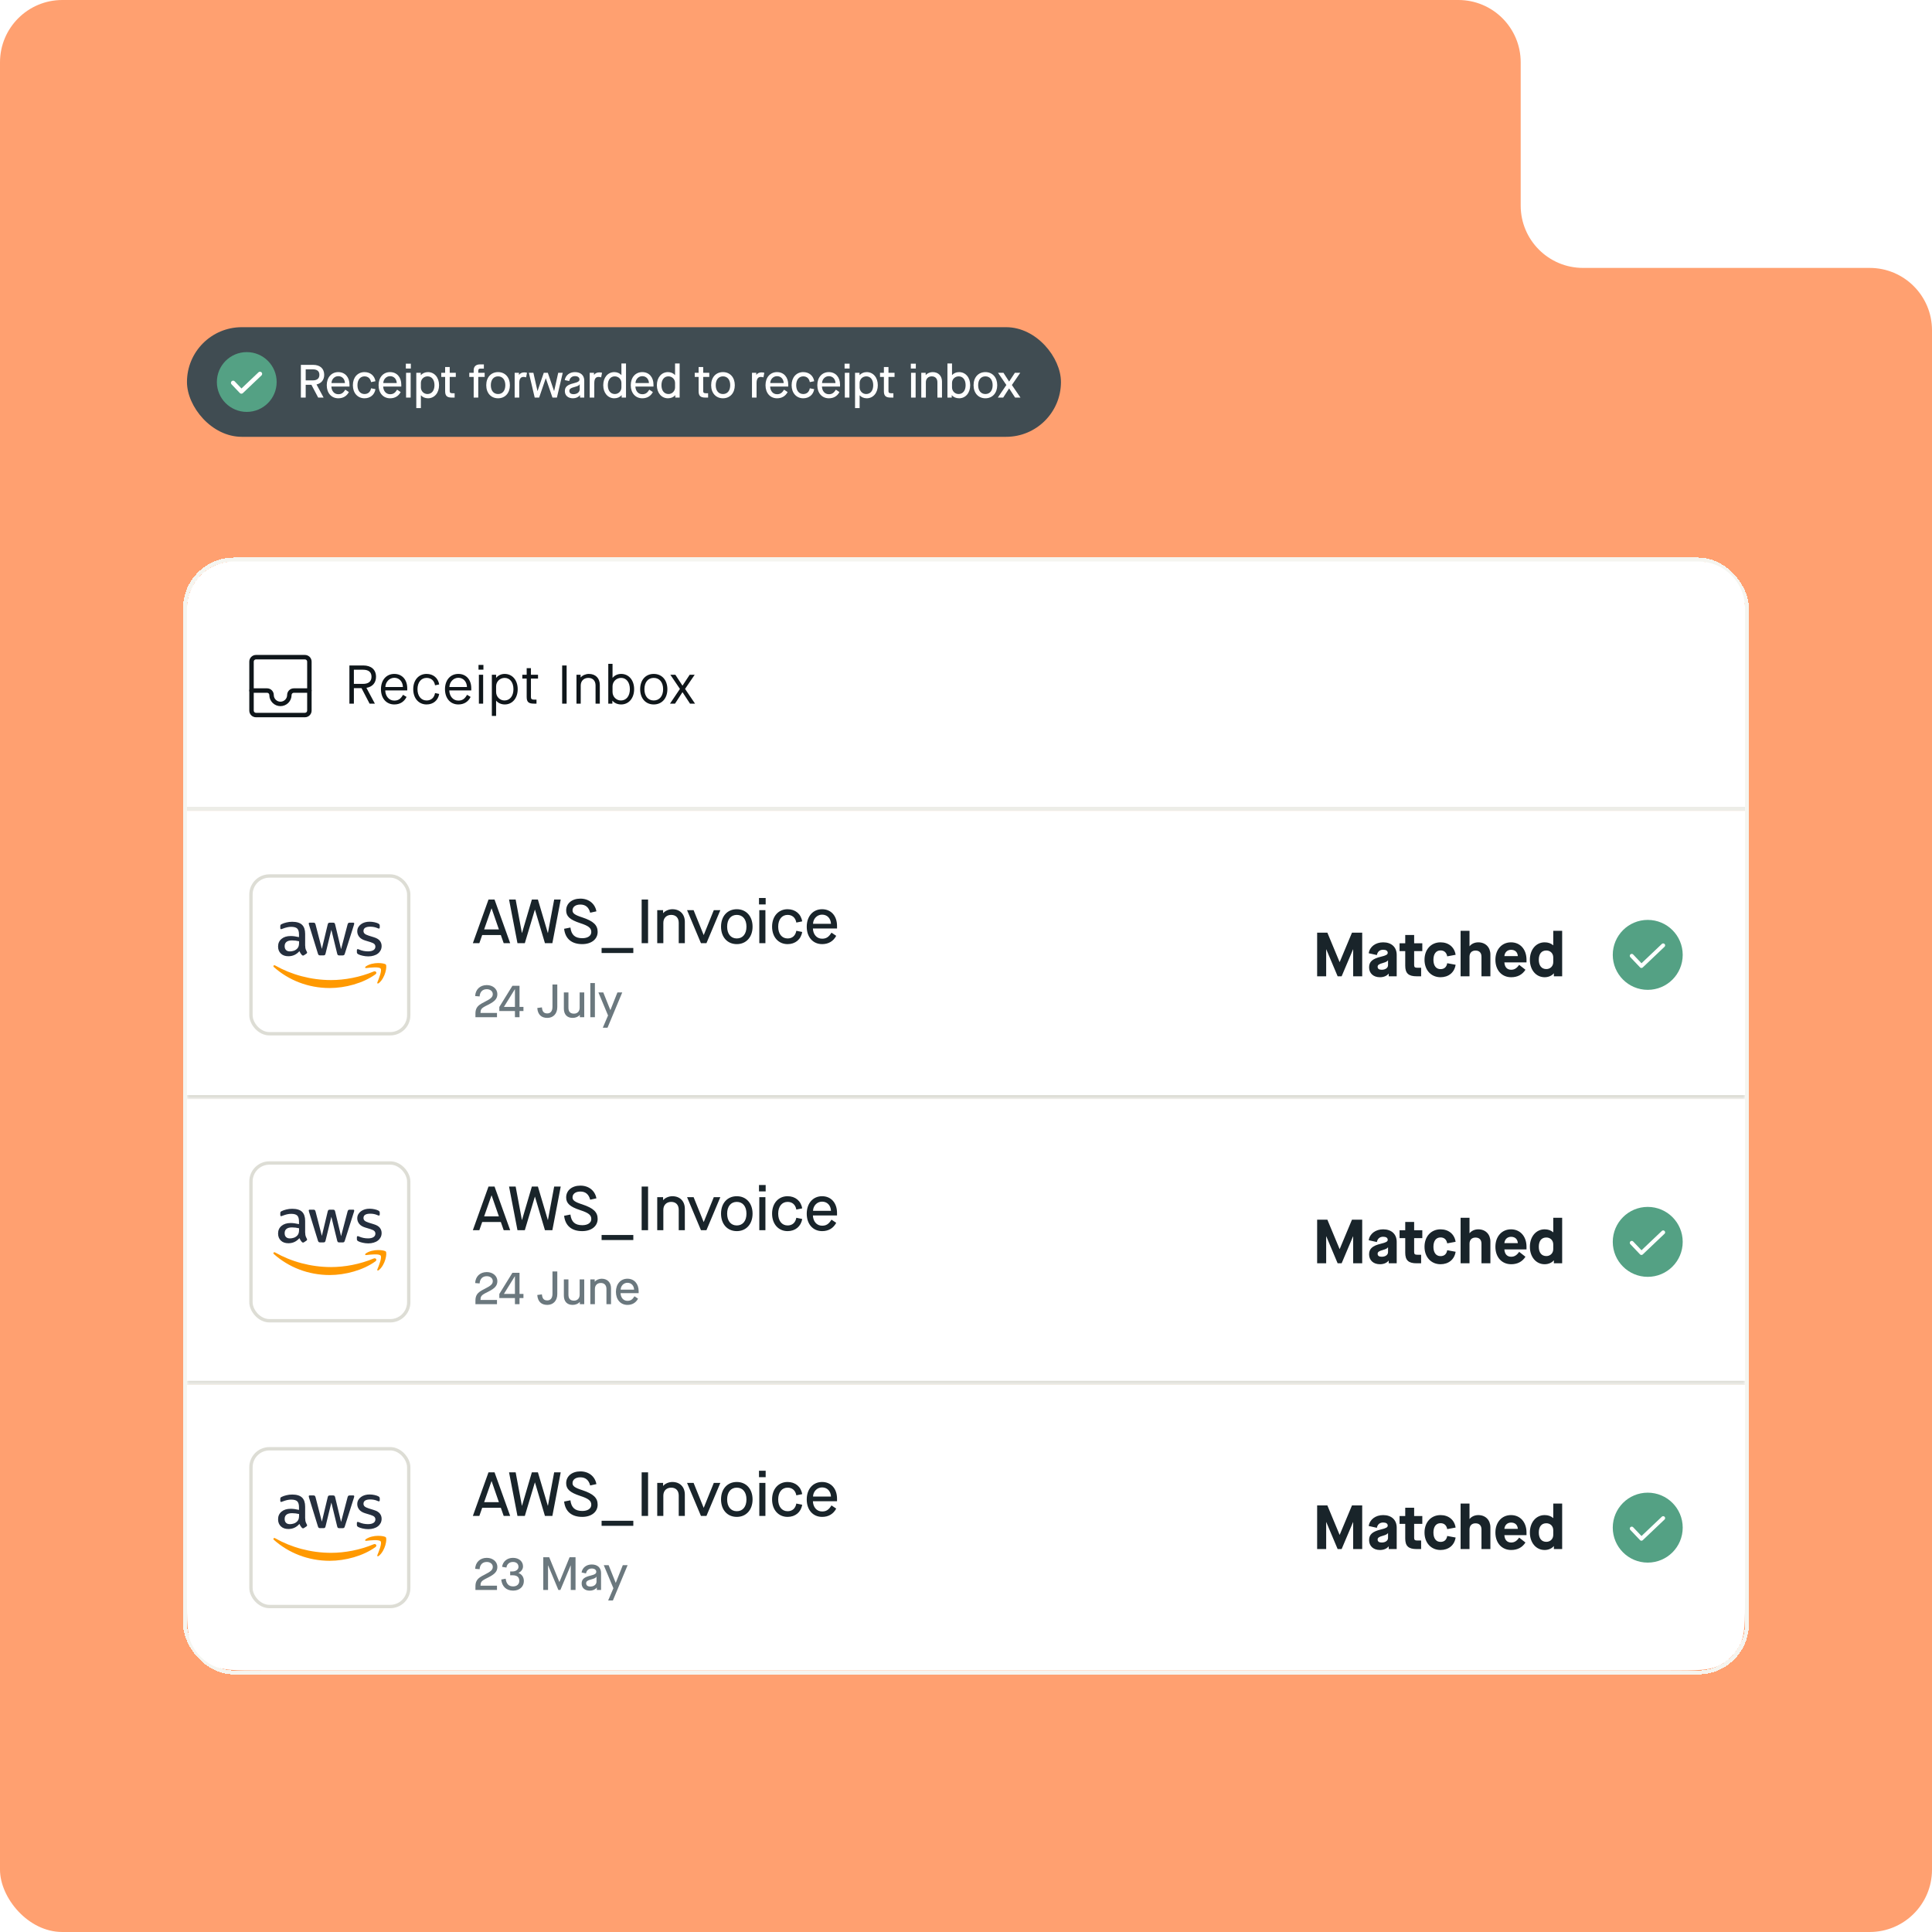 <svg width="496" height="496" viewBox="0 0 496 496" fill="none" xmlns="http://www.w3.org/2000/svg">
<g clip-path="url(#clip0_571_5263)">
<path fill-rule="evenodd" clip-rule="evenodd" d="M390.406 16C390.406 7.163 383.243 0 374.406 0H16C7.163 0 0 7.163 0 16V480C0 488.837 7.163 496 16 496H390.406L480 496C488.837 496 496 488.837 496 480L496 84.781C496 75.945 488.837 68.781 480 68.781L406.406 68.781C397.57 68.781 390.406 61.618 390.406 52.781V16Z" fill="#FFA070"/>
<g filter="url(#filter0_dd_571_5263)">
<rect x="47.5" y="127.643" width="401" height="285.727" rx="12.5" stroke="#F5F5F0" shape-rendering="crispEdges"/>
<path d="M48 140.143C48 133.515 53.373 128.143 60 128.143H436C442.627 128.143 448 133.515 448 140.143V192.143H48V140.143Z" fill="white"/>
<g clip-path="url(#clip1_571_5263)">
<path fill-rule="evenodd" clip-rule="evenodd" d="M65.714 153.286C65.399 153.286 65.143 153.541 65.143 153.857V166.428C65.143 166.744 65.399 167 65.714 167H78.286C78.601 167 78.857 166.744 78.857 166.428V153.857C78.857 153.541 78.601 153.286 78.286 153.286H65.714ZM64 153.857C64 153.402 64.181 152.966 64.502 152.645C64.824 152.323 65.26 152.143 65.714 152.143H78.286C78.74 152.143 79.176 152.323 79.498 152.645C79.819 152.966 80 153.402 80 153.857V166.428C80 166.883 79.819 167.319 79.498 167.64C79.176 167.962 78.74 168.143 78.286 168.143H65.714C65.26 168.143 64.824 167.962 64.502 167.64C64.181 167.319 64 166.883 64 166.428V153.857Z" fill="#0F161A"/>
<path fill-rule="evenodd" clip-rule="evenodd" d="M64 161.286C64 160.97 64.256 160.714 64.571 160.714H68.571C68.796 160.714 69.019 160.758 69.227 160.844C69.435 160.93 69.624 161.057 69.784 161.216C69.943 161.375 70.069 161.564 70.155 161.772C70.241 161.98 70.286 162.203 70.286 162.428C70.286 162.883 70.466 163.319 70.788 163.64C71.109 163.962 71.545 164.143 72 164.143C72.455 164.143 72.891 163.962 73.212 163.64C73.534 163.319 73.714 162.883 73.714 162.428C73.714 162.203 73.759 161.98 73.845 161.772C73.931 161.564 74.057 161.375 74.216 161.216C74.376 161.057 74.565 160.93 74.773 160.844C74.981 160.758 75.204 160.714 75.429 160.714H79.429C79.58 160.714 79.726 160.774 79.833 160.881C79.94 160.988 80 161.134 80 161.285C80 161.437 79.94 161.582 79.833 161.69C79.726 161.797 79.58 161.857 79.429 161.857H75.429C75.354 161.857 75.279 161.872 75.21 161.9C75.141 161.929 75.078 161.971 75.025 162.024C74.971 162.077 74.929 162.14 74.9 162.21C74.872 162.279 74.857 162.353 74.857 162.428C74.857 163.186 74.556 163.913 74.02 164.448C73.484 164.984 72.758 165.285 72 165.285C71.242 165.285 70.516 164.984 69.98 164.448C69.444 163.913 69.143 163.186 69.143 162.428C69.143 162.353 69.128 162.279 69.1 162.21C69.071 162.14 69.029 162.077 68.975 162.024C68.922 161.971 68.859 161.929 68.79 161.9C68.721 161.872 68.646 161.857 68.571 161.857H64.571C64.42 161.857 64.275 161.797 64.167 161.69C64.06 161.582 64 161.437 64 161.286Z" fill="#0F161A"/>
</g>
<path d="M94.085 160.583V160.611L96.241 164.643H94.883L92.811 160.667H90.851V164.643H89.703V154.843H93.273C95.317 154.843 96.535 155.935 96.535 157.741C96.535 159.295 95.625 160.331 94.085 160.583ZM90.851 155.935V159.575H93.175C94.617 159.575 95.373 158.945 95.373 157.741C95.373 156.551 94.631 155.935 93.175 155.935H90.851ZM101.23 164.853C99.172 164.853 97.8 163.271 97.8 160.933C97.8 158.595 99.186 157.013 101.23 157.013C103.232 157.013 104.548 158.497 104.548 160.695V161.255H98.906C98.934 162.669 99.83 163.859 101.202 163.859C102.252 163.859 102.84 163.467 103.47 162.375L104.38 162.921C103.736 164.195 102.658 164.853 101.23 164.853ZM98.934 160.373H103.442C103.4 159.043 102.546 158.007 101.23 158.007C99.942 158.007 98.962 159.127 98.934 160.373ZM109.519 164.853C107.489 164.853 106.089 163.271 106.089 160.933C106.089 158.595 107.489 157.013 109.519 157.013C111.227 157.013 112.473 158.063 112.753 159.715L111.689 159.939C111.479 158.721 110.681 158.035 109.519 158.035C108.119 158.035 107.181 159.183 107.181 160.933C107.181 162.683 108.119 163.831 109.519 163.831C110.681 163.831 111.479 163.145 111.689 161.927L112.753 162.151C112.473 163.803 111.227 164.853 109.519 164.853ZM117.671 164.853C115.613 164.853 114.241 163.271 114.241 160.933C114.241 158.595 115.627 157.013 117.671 157.013C119.673 157.013 120.989 158.497 120.989 160.695V161.255H115.347C115.375 162.669 116.271 163.859 117.643 163.859C118.693 163.859 119.281 163.467 119.911 162.375L120.821 162.921C120.177 164.195 119.099 164.853 117.671 164.853ZM115.375 160.373H119.883C119.841 159.043 118.987 158.007 117.671 158.007C116.383 158.007 115.403 159.127 115.375 160.373ZM124.108 155.921H122.848V154.703H124.108V155.921ZM124.038 164.643H122.946V157.223H124.038V164.643ZM127.364 167.793H126.272V157.223H127.364V158.007H127.392C127.868 157.419 128.652 157.013 129.562 157.013C131.522 157.013 132.908 158.609 132.908 160.933C132.908 163.257 131.522 164.853 129.59 164.853C128.666 164.853 127.854 164.461 127.392 163.901H127.364V167.793ZM129.506 163.831C130.906 163.831 131.816 162.683 131.816 160.933C131.816 159.183 130.906 158.035 129.562 158.035C128.33 158.035 127.364 159.001 127.364 160.205V161.647C127.364 162.865 128.33 163.831 129.506 163.831ZM138.126 157.223V158.203H136.306V162.949C136.306 163.425 136.502 163.621 137.118 163.621H137.734V164.643H137.034C135.69 164.643 135.214 164.195 135.214 162.935V158.203H134.094V157.223H135.214V155.543H136.306V157.223H138.126ZM145.47 164.643H144.322V154.843H145.47V164.643ZM149.089 164.643H147.997V157.223H149.061V157.909H149.089C149.537 157.377 150.377 157.013 151.175 157.013C152.897 157.013 153.989 158.119 153.989 159.841V164.643H152.897V159.981C152.897 158.777 152.197 158.035 151.049 158.035C149.873 158.035 149.089 158.833 149.089 159.981V164.643ZM159.467 164.853C158.557 164.853 157.731 164.503 157.241 163.901H157.213V164.643H156.163V154.423H157.255V158.007H157.283C157.759 157.419 158.543 157.013 159.467 157.013C161.413 157.013 162.799 158.609 162.799 160.933C162.799 163.257 161.413 164.853 159.467 164.853ZM159.397 163.831C160.797 163.831 161.707 162.683 161.707 160.933C161.707 159.183 160.797 158.035 159.467 158.035C158.221 158.035 157.255 159.001 157.255 160.205V161.647C157.255 162.865 158.221 163.831 159.397 163.831ZM167.835 164.853C165.735 164.853 164.349 163.271 164.349 160.933C164.349 158.595 165.735 157.013 167.835 157.013C169.935 157.013 171.335 158.595 171.335 160.933C171.335 163.271 169.935 164.853 167.835 164.853ZM167.835 163.831C169.305 163.831 170.243 162.697 170.243 160.933C170.243 159.169 169.305 158.035 167.835 158.035C166.365 158.035 165.441 159.169 165.441 160.933C165.441 162.697 166.365 163.831 167.835 163.831ZM173.297 164.643H172.009L174.557 160.863L172.093 157.223H173.381L175.201 160.009H175.229L177.063 157.223H178.351L175.873 160.863L178.435 164.643H177.147L175.229 161.717H175.201L173.297 164.643Z" fill="#0F161A"/>
<line x1="48" y1="191.643" x2="448" y2="191.643" stroke="#EDEDE7"/>
<line x1="48" y1="191.643" x2="448" y2="191.643" stroke="#EDEDE7"/>
<mask id="path-11-inside-1_571_5263" fill="white">
<path d="M48 192.143H448V266.143H48V192.143Z"/>
</mask>
<path d="M48 192.143H448V266.143H48V192.143Z" fill="white"/>
<path d="M48 192.143H448H48ZM448 267.143H48V265.143H448V267.143ZM48 266.143V192.143V266.143ZM448 192.143V266.143V192.143Z" fill="#DDDDD5" mask="url(#path-11-inside-1_571_5263)"/>
<rect x="64.431" y="208.892" width="40.502" height="40.502" rx="4.74" stroke="#DDDDD5" stroke-width="0.862"/>
<g clip-path="url(#clip2_571_5263)">
<path d="M78.359 226.813C78.359 227.163 78.398 227.448 78.465 227.656C78.542 227.864 78.639 228.091 78.774 228.338C78.822 228.413 78.841 228.489 78.841 228.555C78.841 228.65 78.783 228.745 78.658 228.84L78.051 229.237C77.964 229.294 77.877 229.323 77.8 229.323C77.704 229.323 77.608 229.275 77.511 229.19C77.376 229.048 77.261 228.896 77.164 228.745C77.068 228.584 76.971 228.404 76.865 228.186C76.114 229.057 75.169 229.493 74.032 229.493C73.222 229.493 72.577 229.266 72.104 228.811C71.632 228.357 71.391 227.751 71.391 226.993C71.391 226.188 71.68 225.535 72.268 225.042C72.856 224.55 73.637 224.304 74.629 224.304C74.957 224.304 75.294 224.332 75.651 224.379C76.008 224.427 76.374 224.502 76.759 224.588V223.896C76.759 223.177 76.605 222.675 76.306 222.381C75.998 222.088 75.478 221.946 74.735 221.946C74.398 221.946 74.051 221.984 73.695 222.069C73.338 222.154 72.991 222.258 72.654 222.391C72.499 222.457 72.384 222.495 72.316 222.514C72.249 222.533 72.201 222.542 72.162 222.542C72.027 222.542 71.96 222.448 71.96 222.249V221.785C71.96 221.633 71.979 221.52 72.027 221.453C72.075 221.387 72.162 221.321 72.297 221.254C72.634 221.084 73.039 220.942 73.511 220.828C73.984 220.705 74.485 220.648 75.015 220.648C76.162 220.648 77 220.904 77.54 221.415C78.07 221.927 78.34 222.703 78.34 223.745V226.813H78.359ZM74.446 228.252C74.764 228.252 75.092 228.196 75.439 228.082C75.786 227.968 76.094 227.76 76.355 227.476C76.509 227.296 76.624 227.097 76.682 226.87C76.74 226.643 76.779 226.368 76.779 226.046V225.648C76.499 225.582 76.2 225.525 75.892 225.487C75.584 225.449 75.285 225.43 74.986 225.43C74.34 225.43 73.868 225.554 73.55 225.809C73.232 226.065 73.078 226.425 73.078 226.898C73.078 227.343 73.193 227.675 73.434 227.902C73.666 228.139 74.003 228.252 74.446 228.252ZM82.186 229.275C82.012 229.275 81.896 229.247 81.819 229.18C81.742 229.124 81.675 228.991 81.617 228.811L79.352 221.491C79.294 221.302 79.265 221.179 79.265 221.112C79.265 220.961 79.342 220.876 79.496 220.876H80.441C80.624 220.876 80.749 220.904 80.817 220.97C80.894 221.027 80.952 221.16 81.01 221.34L82.629 227.609L84.132 221.34C84.18 221.15 84.238 221.027 84.315 220.97C84.393 220.913 84.528 220.876 84.701 220.876H85.472C85.655 220.876 85.78 220.904 85.858 220.97C85.935 221.027 86.002 221.16 86.041 221.34L87.563 227.684L89.231 221.34C89.289 221.15 89.356 221.027 89.424 220.97C89.501 220.913 89.626 220.876 89.799 220.876H90.696C90.85 220.876 90.937 220.951 90.937 221.112C90.937 221.16 90.927 221.207 90.917 221.264C90.908 221.321 90.888 221.396 90.85 221.501L88.527 228.821C88.469 229.01 88.402 229.133 88.325 229.19C88.248 229.247 88.122 229.285 87.959 229.285H87.13C86.947 229.285 86.821 229.256 86.744 229.19C86.667 229.124 86.6 229.001 86.561 228.811L85.067 222.703L83.583 228.802C83.535 228.991 83.477 229.114 83.4 229.18C83.323 229.247 83.188 229.275 83.014 229.275H82.186ZM94.57 229.531C94.069 229.531 93.568 229.474 93.086 229.36C92.604 229.247 92.228 229.124 91.978 228.982C91.823 228.896 91.717 228.802 91.679 228.716C91.64 228.631 91.621 228.537 91.621 228.451V227.968C91.621 227.769 91.698 227.675 91.843 227.675C91.9 227.675 91.958 227.684 92.016 227.703C92.074 227.722 92.161 227.76 92.257 227.798C92.585 227.94 92.941 228.054 93.317 228.129C93.703 228.205 94.079 228.243 94.464 228.243C95.071 228.243 95.543 228.139 95.871 227.93C96.199 227.722 96.372 227.419 96.372 227.031C96.372 226.766 96.286 226.548 96.112 226.368C95.939 226.188 95.611 226.027 95.139 225.876L93.741 225.449C93.038 225.232 92.517 224.91 92.199 224.484C91.881 224.067 91.717 223.603 91.717 223.11C91.717 222.713 91.804 222.362 91.978 222.059C92.151 221.756 92.382 221.491 92.671 221.283C92.961 221.065 93.288 220.904 93.674 220.79C94.059 220.677 94.464 220.629 94.888 220.629C95.1 220.629 95.322 220.639 95.534 220.667C95.756 220.696 95.958 220.734 96.16 220.771C96.353 220.819 96.536 220.866 96.71 220.923C96.883 220.98 97.018 221.037 97.115 221.093C97.249 221.169 97.346 221.245 97.404 221.33C97.462 221.406 97.49 221.51 97.49 221.643V222.088C97.49 222.287 97.413 222.391 97.269 222.391C97.192 222.391 97.066 222.353 96.903 222.277C96.353 222.031 95.736 221.908 95.052 221.908C94.503 221.908 94.069 221.993 93.77 222.173C93.471 222.353 93.317 222.627 93.317 223.016C93.317 223.281 93.414 223.508 93.606 223.688C93.799 223.868 94.156 224.048 94.666 224.209L96.035 224.635C96.729 224.853 97.23 225.156 97.529 225.544C97.828 225.932 97.972 226.377 97.972 226.87C97.972 227.277 97.885 227.646 97.722 227.968C97.548 228.29 97.317 228.574 97.018 228.802C96.719 229.038 96.363 229.209 95.948 229.332C95.515 229.465 95.062 229.531 94.57 229.531Z" fill="#252F3E"/>
<path fill-rule="evenodd" clip-rule="evenodd" d="M96.392 234.133C93.221 236.434 88.614 237.656 84.653 237.656C79.101 237.656 74.099 235.639 70.321 232.287C70.022 232.021 70.292 231.662 70.649 231.87C74.735 234.199 79.776 235.61 84.99 235.61C88.508 235.61 92.373 234.891 95.929 233.413C96.459 233.177 96.912 233.754 96.392 234.133Z" fill="#FF9900"/>
<path fill-rule="evenodd" clip-rule="evenodd" d="M97.712 232.656C97.307 232.144 95.033 232.41 94.001 232.533C93.693 232.571 93.645 232.305 93.924 232.107C95.736 230.857 98.714 231.216 99.061 231.633C99.408 232.059 98.965 234.985 97.269 236.387C97.008 236.605 96.758 236.491 96.874 236.207C97.259 235.269 98.117 233.158 97.712 232.656Z" fill="#FF9900"/>
</g>
<path d="M130.979 226.143H129.315L128.579 224.047H123.795L123.059 226.143H121.395L125.411 214.943H126.963L130.979 226.143ZM126.179 217.215L124.291 222.607H128.083L126.211 217.215H126.179ZM134.736 226.143H132.848L130.688 214.943H132.384L133.984 223.519H134.016L136.544 214.943H138.096L140.64 223.519H140.672L142.272 214.943H143.952L141.808 226.143H139.904L137.344 217.551H137.312L134.736 226.143ZM149.465 226.383C146.745 226.383 145.113 224.991 144.825 222.447L146.441 222.127C146.681 224.015 147.625 224.863 149.497 224.863C150.905 224.863 151.801 224.239 151.801 223.279C151.801 222.255 151.113 221.695 148.937 220.991C146.265 220.111 145.353 219.231 145.353 217.727C145.353 215.935 146.841 214.703 149.001 214.703C151.145 214.703 152.761 215.983 153.113 217.967L151.513 218.319C151.161 216.927 150.313 216.223 149.001 216.223C147.769 216.223 146.985 216.815 146.985 217.727C146.985 218.479 147.577 218.911 149.481 219.519C152.361 220.479 153.433 221.503 153.433 223.247C153.433 225.119 151.833 226.383 149.465 226.383ZM162.591 228.671H154.447V227.375H162.591V228.671ZM166.379 226.143H164.731V214.943H166.379V226.143ZM170.298 226.143H168.73V217.663H170.234V218.415H170.266C170.778 217.823 171.722 217.423 172.618 217.423C174.554 217.423 175.818 218.687 175.818 220.671V226.143H174.25V220.911C174.25 219.647 173.53 218.879 172.314 218.879C171.098 218.879 170.298 219.695 170.298 220.911V226.143ZM181.364 226.143H179.956L176.388 217.663H178.068L180.644 224.031H180.676L183.252 217.663H184.932L181.364 226.143ZM189.158 226.383C186.726 226.383 185.11 224.575 185.11 221.903C185.11 219.231 186.726 217.423 189.158 217.423C191.574 217.423 193.206 219.231 193.206 221.903C193.206 224.575 191.574 226.383 189.158 226.383ZM189.158 224.927C190.694 224.927 191.638 223.759 191.638 221.903C191.638 220.047 190.694 218.879 189.158 218.879C187.622 218.879 186.678 220.047 186.678 221.903C186.678 223.759 187.622 224.927 189.158 224.927ZM196.568 216.191H194.856V214.543H196.568V216.191ZM196.504 226.143H194.936V217.663H196.504V226.143ZM202.2 226.383C199.848 226.383 198.216 224.575 198.216 221.903C198.216 219.231 199.848 217.423 202.2 217.423C204.168 217.423 205.64 218.623 205.944 220.543L204.44 220.847C204.216 219.583 203.384 218.879 202.2 218.879C200.744 218.879 199.784 220.047 199.784 221.903C199.784 223.759 200.744 224.927 202.2 224.927C203.4 224.927 204.216 224.223 204.44 222.959L205.944 223.263C205.64 225.183 204.168 226.383 202.2 226.383ZM211.065 226.383C208.697 226.383 207.113 224.575 207.113 221.903C207.113 219.247 208.713 217.423 211.049 217.423C213.369 217.423 214.889 219.151 214.889 221.711V222.367H208.697C208.745 223.839 209.641 224.991 211.049 224.991C212.121 224.991 212.761 224.575 213.465 223.439L214.681 224.255C213.929 225.663 212.681 226.383 211.065 226.383ZM208.729 221.167H213.337C213.273 219.807 212.409 218.815 211.049 218.815C209.753 218.815 208.761 219.887 208.729 221.167Z" fill="#19242A"/>
<path d="M123.535 243.163C123.403 243.391 123.367 243.631 123.355 244.051H127.591V245.143H122.059V244.255C122.059 243.655 122.143 243.127 122.455 242.647C122.791 242.119 123.343 241.747 124.471 241.183C126.043 240.391 126.511 239.959 126.511 239.215C126.511 238.495 125.875 237.955 124.975 237.955C123.871 237.955 123.211 238.651 123.127 239.815L121.987 239.719C122.059 238.087 123.187 236.899 124.975 236.899C126.535 236.899 127.687 237.907 127.687 239.215C127.687 240.391 127.039 241.087 125.335 241.939C124.003 242.587 123.715 242.827 123.535 243.163ZM133.376 245.143H132.2V243.559H128.192V242.515L131.552 237.079H133.376V242.503H134.384V243.559H133.376V245.143ZM132.176 237.967L129.368 242.503H132.2V237.967H132.176ZM140.504 245.323C138.968 245.323 138.056 244.459 137.936 242.779L139.124 242.623C139.22 243.715 139.628 244.171 140.504 244.171C141.368 244.171 141.836 243.559 141.836 242.443V236.743H143.072V242.539C143.072 244.291 142.004 245.323 140.504 245.323ZM147.015 245.323C145.587 245.323 144.759 244.447 144.759 242.923V238.783H145.935V242.707C145.935 243.739 146.403 244.231 147.363 244.231C148.251 244.231 148.815 243.631 148.815 242.707V238.783H149.991V245.143H148.863V244.579H148.839C148.443 245.035 147.759 245.323 147.015 245.323ZM152.728 245.143H151.552V236.383H152.728V245.143ZM155.969 247.843H154.757L156.101 244.699L153.629 238.783H154.877L156.689 243.307H156.713L158.513 238.783H159.749L155.969 247.843Z" fill="#6B787E"/>
<path d="M340.468 234.643H338.148V223.443H340.772L343.908 230.979H343.94L347.092 223.443H349.716V234.643H347.396V227.731H347.364L344.436 234.643H343.412L340.5 227.731H340.468V234.643ZM354.269 234.883C352.589 234.883 351.485 233.875 351.485 232.339C351.485 230.915 352.333 230.147 354.509 229.619C355.853 229.299 356.269 229.059 356.269 228.611C356.269 228.115 355.837 227.827 355.101 227.827C354.221 227.827 353.645 228.323 353.485 229.187L351.389 228.723C351.645 227.043 353.149 225.923 355.101 225.923C357.229 225.923 358.573 227.155 358.573 229.139V234.643H356.525V233.971H356.493C355.997 234.563 355.213 234.883 354.269 234.883ZM354.717 232.963C355.677 232.963 356.349 232.483 356.349 231.779V230.547H356.317C356.173 230.803 355.821 230.995 355.053 231.219C354.029 231.491 353.677 231.747 353.677 232.195C353.677 232.707 354.029 232.963 354.717 232.963ZM365.148 226.163V228.179H363.052V231.763C363.052 232.291 363.244 232.451 363.916 232.451H364.844V234.643H363.692C361.596 234.643 360.764 233.875 360.764 231.907V228.179H359.308V226.163H360.764V224.035H363.052V226.163H365.148ZM369.826 234.883C367.426 234.883 365.714 233.075 365.714 230.403C365.714 227.731 367.426 225.923 369.826 225.923C371.89 225.923 373.394 227.139 373.698 229.123L371.538 229.523C371.362 228.515 370.738 228.003 369.826 228.003C368.69 228.003 368.002 228.883 368.002 230.403C368.002 231.923 368.69 232.803 369.826 232.803C370.77 232.803 371.378 232.291 371.538 231.283L373.698 231.683C373.394 233.667 371.89 234.883 369.826 234.883ZM377.266 234.643H374.978V222.963H377.266V226.915H377.298C377.762 226.307 378.594 225.923 379.522 225.923C381.378 225.923 382.626 227.203 382.626 229.059V234.643H380.338V229.619C380.338 228.611 379.794 228.035 378.802 228.035C377.842 228.035 377.266 228.643 377.266 229.619V234.643ZM387.962 234.883C385.562 234.883 383.914 233.091 383.914 230.403C383.914 227.763 385.562 225.923 387.914 225.923C390.282 225.923 391.898 227.731 391.898 230.403V231.075H386.218C386.282 232.275 386.922 232.963 387.962 232.963C388.794 232.963 389.418 232.563 390.01 231.699L391.626 232.963C390.81 234.243 389.562 234.883 387.962 234.883ZM386.218 229.459H389.674C389.594 228.435 388.97 227.843 387.93 227.843C386.986 227.843 386.298 228.483 386.218 229.459ZM396.556 234.883C394.348 234.883 392.764 233.011 392.764 230.403C392.764 227.795 394.348 225.923 396.556 225.923C397.436 225.923 398.188 226.179 398.732 226.675H398.764V222.963H401.052V234.643H398.924V233.891H398.892C398.444 234.451 397.58 234.883 396.556 234.883ZM396.988 232.787C398.012 232.787 398.764 232.035 398.764 231.011V229.795C398.764 228.755 398.012 228.019 396.988 228.019C395.756 228.019 395.052 228.883 395.052 230.403C395.052 231.907 395.772 232.787 396.988 232.787Z" fill="#19242A"/>
<circle cx="423.022" cy="229.143" r="8.978" fill="#54A184"/>
<path d="M426.985 226.701L421.402 232.003L418.918 229.389" stroke="white" stroke-linecap="round" stroke-linejoin="round"/>
<mask id="path-22-inside-2_571_5263" fill="white">
<path d="M48 266.143H448V339.506H48V266.143Z"/>
</mask>
<path d="M48 266.143H448V339.506H48V266.143Z" fill="white"/>
<path d="M48 266.143H448H48ZM448 340.506H48V338.506H448V340.506ZM48 339.506V266.143V339.506ZM448 266.143V339.506V266.143Z" fill="#DDDDD5" mask="url(#path-22-inside-2_571_5263)"/>
<rect x="64.431" y="282.573" width="40.502" height="40.502" rx="4.74" stroke="#DDDDD5" stroke-width="0.862"/>
<g clip-path="url(#clip3_571_5263)">
<path d="M78.359 300.495C78.359 300.845 78.398 301.129 78.465 301.337C78.542 301.546 78.639 301.773 78.774 302.019C78.822 302.095 78.841 302.171 78.841 302.237C78.841 302.332 78.783 302.427 78.658 302.521L78.051 302.919C77.964 302.976 77.877 303.004 77.8 303.004C77.704 303.004 77.608 302.957 77.511 302.872C77.376 302.73 77.261 302.578 77.164 302.427C77.068 302.266 76.971 302.086 76.865 301.868C76.114 302.739 75.169 303.175 74.032 303.175C73.222 303.175 72.577 302.947 72.104 302.493C71.632 302.038 71.391 301.432 71.391 300.675C71.391 299.87 71.68 299.216 72.268 298.724C72.856 298.231 73.637 297.985 74.629 297.985C74.957 297.985 75.294 298.014 75.651 298.061C76.008 298.108 76.374 298.184 76.759 298.269V297.578C76.759 296.858 76.605 296.356 76.306 296.063C75.998 295.769 75.478 295.627 74.735 295.627C74.398 295.627 74.051 295.665 73.695 295.75C73.338 295.836 72.991 295.94 72.654 296.072C72.499 296.139 72.384 296.177 72.316 296.195C72.249 296.214 72.201 296.224 72.162 296.224C72.027 296.224 71.96 296.129 71.96 295.93V295.466C71.96 295.315 71.979 295.201 72.027 295.135C72.075 295.069 72.162 295.002 72.297 294.936C72.634 294.766 73.039 294.624 73.511 294.51C73.984 294.387 74.485 294.33 75.015 294.33C76.162 294.33 77 294.586 77.54 295.097C78.07 295.608 78.34 296.385 78.34 297.427V300.495H78.359ZM74.446 301.934C74.764 301.934 75.092 301.877 75.439 301.764C75.786 301.65 76.094 301.442 76.355 301.158C76.509 300.978 76.624 300.779 76.682 300.552C76.74 300.324 76.779 300.05 76.779 299.728V299.33C76.499 299.264 76.2 299.207 75.892 299.169C75.584 299.131 75.285 299.112 74.986 299.112C74.34 299.112 73.868 299.235 73.55 299.491C73.232 299.747 73.078 300.106 73.078 300.58C73.078 301.025 73.193 301.356 73.434 301.584C73.666 301.82 74.003 301.934 74.446 301.934ZM82.186 302.957C82.012 302.957 81.896 302.928 81.819 302.862C81.742 302.805 81.675 302.673 81.617 302.493L79.352 295.173C79.294 294.983 79.265 294.86 79.265 294.794C79.265 294.642 79.342 294.557 79.496 294.557H80.441C80.624 294.557 80.749 294.586 80.817 294.652C80.894 294.709 80.952 294.841 81.01 295.021L82.629 301.29L84.132 295.021C84.18 294.832 84.238 294.709 84.315 294.652C84.393 294.595 84.528 294.557 84.701 294.557H85.472C85.655 294.557 85.78 294.586 85.858 294.652C85.935 294.709 86.002 294.841 86.041 295.021L87.563 301.366L89.231 295.021C89.289 294.832 89.356 294.709 89.424 294.652C89.501 294.595 89.626 294.557 89.799 294.557H90.696C90.85 294.557 90.937 294.633 90.937 294.794C90.937 294.841 90.927 294.889 90.917 294.946C90.908 295.002 90.888 295.078 90.85 295.182L88.527 302.502C88.469 302.692 88.402 302.815 88.325 302.872C88.248 302.928 88.122 302.966 87.959 302.966H87.13C86.947 302.966 86.821 302.938 86.744 302.872C86.667 302.805 86.6 302.682 86.561 302.493L85.067 296.385L83.583 302.483C83.535 302.673 83.477 302.796 83.4 302.862C83.323 302.928 83.188 302.957 83.014 302.957H82.186ZM94.57 303.212C94.069 303.212 93.568 303.156 93.086 303.042C92.604 302.928 92.228 302.805 91.978 302.663C91.823 302.578 91.717 302.483 91.679 302.398C91.64 302.313 91.621 302.218 91.621 302.133V301.65C91.621 301.451 91.698 301.356 91.843 301.356C91.9 301.356 91.958 301.366 92.016 301.385C92.074 301.404 92.161 301.442 92.257 301.48C92.585 301.622 92.941 301.735 93.317 301.811C93.703 301.887 94.079 301.925 94.464 301.925C95.071 301.925 95.543 301.82 95.871 301.612C96.199 301.404 96.372 301.101 96.372 300.713C96.372 300.447 96.286 300.23 96.112 300.05C95.939 299.87 95.611 299.709 95.139 299.557L93.741 299.131C93.038 298.913 92.517 298.591 92.199 298.165C91.881 297.749 91.717 297.284 91.717 296.792C91.717 296.394 91.804 296.044 91.978 295.741C92.151 295.438 92.382 295.173 92.671 294.964C92.961 294.747 93.288 294.586 93.674 294.472C94.059 294.358 94.464 294.311 94.888 294.311C95.1 294.311 95.322 294.321 95.534 294.349C95.756 294.377 95.958 294.415 96.16 294.453C96.353 294.5 96.536 294.548 96.71 294.605C96.883 294.661 97.018 294.718 97.115 294.775C97.249 294.851 97.346 294.927 97.404 295.012C97.462 295.088 97.49 295.192 97.49 295.324V295.769C97.49 295.968 97.413 296.072 97.269 296.072C97.192 296.072 97.066 296.035 96.903 295.959C96.353 295.713 95.736 295.589 95.052 295.589C94.503 295.589 94.069 295.675 93.77 295.855C93.471 296.035 93.317 296.309 93.317 296.697C93.317 296.963 93.414 297.19 93.606 297.37C93.799 297.55 94.156 297.73 94.666 297.891L96.035 298.317C96.729 298.534 97.23 298.838 97.529 299.226C97.828 299.614 97.972 300.059 97.972 300.552C97.972 300.959 97.885 301.328 97.722 301.65C97.548 301.972 97.317 302.256 97.018 302.483C96.719 302.72 96.363 302.891 95.948 303.014C95.515 303.146 95.062 303.212 94.57 303.212Z" fill="#252F3E"/>
<path fill-rule="evenodd" clip-rule="evenodd" d="M96.392 307.815C93.221 310.116 88.614 311.337 84.653 311.337C79.101 311.337 74.099 309.32 70.321 305.968C70.022 305.703 70.292 305.343 70.649 305.551C74.735 307.881 79.776 309.292 84.99 309.292C88.508 309.292 92.373 308.572 95.929 307.095C96.459 306.858 96.912 307.436 96.392 307.815Z" fill="#FF9900"/>
<path fill-rule="evenodd" clip-rule="evenodd" d="M97.712 306.337C97.307 305.826 95.033 306.091 94.001 306.214C93.693 306.252 93.645 305.987 93.924 305.788C95.736 304.538 98.714 304.898 99.061 305.315C99.408 305.741 98.965 308.667 97.269 310.068C97.008 310.286 96.758 310.173 96.874 309.889C97.259 308.951 98.117 306.839 97.712 306.337Z" fill="#FF9900"/>
</g>
<path d="M130.979 299.824H129.315L128.579 297.728H123.795L123.059 299.824H121.395L125.411 288.624H126.963L130.979 299.824ZM126.179 290.896L124.291 296.288H128.083L126.211 290.896H126.179ZM134.736 299.824H132.848L130.688 288.624H132.384L133.984 297.2H134.016L136.544 288.624H138.096L140.64 297.2H140.672L142.272 288.624H143.952L141.808 299.824H139.904L137.344 291.232H137.312L134.736 299.824ZM149.465 300.064C146.745 300.064 145.113 298.672 144.825 296.128L146.441 295.808C146.681 297.696 147.625 298.544 149.497 298.544C150.905 298.544 151.801 297.92 151.801 296.96C151.801 295.936 151.113 295.376 148.937 294.672C146.265 293.792 145.353 292.912 145.353 291.408C145.353 289.616 146.841 288.384 149.001 288.384C151.145 288.384 152.761 289.664 153.113 291.648L151.513 292C151.161 290.608 150.313 289.904 149.001 289.904C147.769 289.904 146.985 290.496 146.985 291.408C146.985 292.16 147.577 292.592 149.481 293.2C152.361 294.16 153.433 295.184 153.433 296.928C153.433 298.8 151.833 300.064 149.465 300.064ZM162.591 302.352H154.447V301.056H162.591V302.352ZM166.379 299.824H164.731V288.624H166.379V299.824ZM170.298 299.824H168.73V291.344H170.234V292.096H170.266C170.778 291.504 171.722 291.104 172.618 291.104C174.554 291.104 175.818 292.368 175.818 294.352V299.824H174.25V294.592C174.25 293.328 173.53 292.56 172.314 292.56C171.098 292.56 170.298 293.376 170.298 294.592V299.824ZM181.364 299.824H179.956L176.388 291.344H178.068L180.644 297.712H180.676L183.252 291.344H184.932L181.364 299.824ZM189.158 300.064C186.726 300.064 185.11 298.256 185.11 295.584C185.11 292.912 186.726 291.104 189.158 291.104C191.574 291.104 193.206 292.912 193.206 295.584C193.206 298.256 191.574 300.064 189.158 300.064ZM189.158 298.608C190.694 298.608 191.638 297.44 191.638 295.584C191.638 293.728 190.694 292.56 189.158 292.56C187.622 292.56 186.678 293.728 186.678 295.584C186.678 297.44 187.622 298.608 189.158 298.608ZM196.568 289.872H194.856V288.224H196.568V289.872ZM196.504 299.824H194.936V291.344H196.504V299.824ZM202.2 300.064C199.848 300.064 198.216 298.256 198.216 295.584C198.216 292.912 199.848 291.104 202.2 291.104C204.168 291.104 205.64 292.304 205.944 294.224L204.44 294.528C204.216 293.264 203.384 292.56 202.2 292.56C200.744 292.56 199.784 293.728 199.784 295.584C199.784 297.44 200.744 298.608 202.2 298.608C203.4 298.608 204.216 297.904 204.44 296.64L205.944 296.944C205.64 298.864 204.168 300.064 202.2 300.064ZM211.065 300.064C208.697 300.064 207.113 298.256 207.113 295.584C207.113 292.928 208.713 291.104 211.049 291.104C213.369 291.104 214.889 292.832 214.889 295.392V296.048H208.697C208.745 297.52 209.641 298.672 211.049 298.672C212.121 298.672 212.761 298.256 213.465 297.12L214.681 297.936C213.929 299.344 212.681 300.064 211.065 300.064ZM208.729 294.848H213.337C213.273 293.488 212.409 292.496 211.049 292.496C209.753 292.496 208.761 293.568 208.729 294.848Z" fill="#19242A"/>
<path d="M123.535 316.844C123.403 317.072 123.367 317.312 123.355 317.732H127.591V318.824H122.059V317.936C122.059 317.336 122.143 316.808 122.455 316.328C122.791 315.8 123.343 315.428 124.471 314.864C126.043 314.072 126.511 313.64 126.511 312.896C126.511 312.176 125.875 311.636 124.975 311.636C123.871 311.636 123.211 312.332 123.127 313.496L121.987 313.4C122.059 311.768 123.187 310.58 124.975 310.58C126.535 310.58 127.687 311.588 127.687 312.896C127.687 314.072 127.039 314.768 125.335 315.62C124.003 316.268 123.715 316.508 123.535 316.844ZM133.376 318.824H132.2V317.24H128.192V316.196L131.552 310.76H133.376V316.184H134.384V317.24H133.376V318.824ZM132.176 311.648L129.368 316.184H132.2V311.648H132.176ZM140.504 319.004C138.968 319.004 138.056 318.14 137.936 316.46L139.124 316.304C139.22 317.396 139.628 317.852 140.504 317.852C141.368 317.852 141.836 317.24 141.836 316.124V310.424H143.072V316.22C143.072 317.972 142.004 319.004 140.504 319.004ZM147.015 319.004C145.587 319.004 144.759 318.128 144.759 316.604V312.464H145.935V316.388C145.935 317.42 146.403 317.912 147.363 317.912C148.251 317.912 148.815 317.312 148.815 316.388V312.464H149.991V318.824H148.863V318.26H148.839C148.443 318.716 147.759 319.004 147.015 319.004ZM152.728 318.824H151.552V312.464H152.68V313.028H152.704C153.088 312.584 153.796 312.284 154.468 312.284C155.92 312.284 156.868 313.232 156.868 314.72V318.824H155.692V314.9C155.692 313.952 155.152 313.376 154.24 313.376C153.328 313.376 152.728 313.988 152.728 314.9V318.824ZM161.091 319.004C159.315 319.004 158.127 317.648 158.127 315.644C158.127 313.652 159.327 312.284 161.079 312.284C162.819 312.284 163.959 313.58 163.959 315.5V315.992H159.315C159.351 317.096 160.023 317.96 161.079 317.96C161.883 317.96 162.363 317.648 162.891 316.796L163.803 317.408C163.239 318.464 162.303 319.004 161.091 319.004ZM159.339 315.092H162.795C162.747 314.072 162.099 313.328 161.079 313.328C160.107 313.328 159.363 314.132 159.339 315.092Z" fill="#6B787E"/>
<path d="M340.468 308.324H338.148V297.124H340.772L343.908 304.66H343.94L347.092 297.124H349.716V308.324H347.396V301.412H347.364L344.436 308.324H343.412L340.5 301.412H340.468V308.324ZM354.269 308.564C352.589 308.564 351.485 307.556 351.485 306.02C351.485 304.596 352.333 303.828 354.509 303.3C355.853 302.98 356.269 302.74 356.269 302.292C356.269 301.796 355.837 301.508 355.101 301.508C354.221 301.508 353.645 302.004 353.485 302.868L351.389 302.404C351.645 300.724 353.149 299.604 355.101 299.604C357.229 299.604 358.573 300.836 358.573 302.82V308.324H356.525V307.652H356.493C355.997 308.244 355.213 308.564 354.269 308.564ZM354.717 306.644C355.677 306.644 356.349 306.164 356.349 305.46V304.228H356.317C356.173 304.484 355.821 304.676 355.053 304.9C354.029 305.172 353.677 305.428 353.677 305.876C353.677 306.388 354.029 306.644 354.717 306.644ZM365.148 299.844V301.86H363.052V305.444C363.052 305.972 363.244 306.132 363.916 306.132H364.844V308.324H363.692C361.596 308.324 360.764 307.556 360.764 305.588V301.86H359.308V299.844H360.764V297.716H363.052V299.844H365.148ZM369.826 308.564C367.426 308.564 365.714 306.756 365.714 304.084C365.714 301.412 367.426 299.604 369.826 299.604C371.89 299.604 373.394 300.82 373.698 302.804L371.538 303.204C371.362 302.196 370.738 301.684 369.826 301.684C368.69 301.684 368.002 302.564 368.002 304.084C368.002 305.604 368.69 306.484 369.826 306.484C370.77 306.484 371.378 305.972 371.538 304.964L373.698 305.364C373.394 307.348 371.89 308.564 369.826 308.564ZM377.266 308.324H374.978V296.644H377.266V300.596H377.298C377.762 299.988 378.594 299.604 379.522 299.604C381.378 299.604 382.626 300.884 382.626 302.74V308.324H380.338V303.3C380.338 302.292 379.794 301.716 378.802 301.716C377.842 301.716 377.266 302.324 377.266 303.3V308.324ZM387.962 308.564C385.562 308.564 383.914 306.772 383.914 304.084C383.914 301.444 385.562 299.604 387.914 299.604C390.282 299.604 391.898 301.412 391.898 304.084V304.756H386.218C386.282 305.956 386.922 306.644 387.962 306.644C388.794 306.644 389.418 306.244 390.01 305.38L391.626 306.644C390.81 307.924 389.562 308.564 387.962 308.564ZM386.218 303.14H389.674C389.594 302.116 388.97 301.524 387.93 301.524C386.986 301.524 386.298 302.164 386.218 303.14ZM396.556 308.564C394.348 308.564 392.764 306.692 392.764 304.084C392.764 301.476 394.348 299.604 396.556 299.604C397.436 299.604 398.188 299.86 398.732 300.356H398.764V296.644H401.052V308.324H398.924V307.572H398.892C398.444 308.132 397.58 308.564 396.556 308.564ZM396.988 306.468C398.012 306.468 398.764 305.716 398.764 304.692V303.476C398.764 302.436 398.012 301.7 396.988 301.7C395.756 301.7 395.052 302.564 395.052 304.084C395.052 305.588 395.772 306.468 396.988 306.468Z" fill="#19242A"/>
<circle cx="423.022" cy="302.824" r="8.978" fill="#54A184"/>
<path d="M426.985 300.382L421.402 305.685L418.918 303.071" stroke="white" stroke-linecap="round" stroke-linejoin="round"/>
<path d="M48 339.506H448V393.669C448 400.39 448 403.75 446.692 406.317C445.542 408.575 443.706 410.411 441.448 411.561C438.881 412.869 435.521 412.869 428.8 412.869H67.2C60.479 412.869 57.119 412.869 54.552 411.561C52.294 410.411 50.458 408.575 49.308 406.317C48 403.75 48 400.39 48 393.669V339.506Z" fill="white"/>
<rect x="64.431" y="355.937" width="40.502" height="40.502" rx="4.74" stroke="#DDDDD5" stroke-width="0.862"/>
<g clip-path="url(#clip4_571_5263)">
<path d="M78.359 373.858C78.359 374.208 78.398 374.493 78.465 374.701C78.542 374.909 78.639 375.136 78.774 375.383C78.822 375.458 78.841 375.534 78.841 375.6C78.841 375.695 78.783 375.79 78.658 375.885L78.051 376.282C77.964 376.339 77.877 376.367 77.8 376.367C77.704 376.367 77.608 376.32 77.511 376.235C77.376 376.093 77.261 375.941 77.164 375.79C77.068 375.629 76.971 375.449 76.865 375.231C76.114 376.102 75.169 376.538 74.032 376.538C73.222 376.538 72.577 376.311 72.104 375.856C71.632 375.402 71.391 374.796 71.391 374.038C71.391 373.233 71.68 372.58 72.268 372.087C72.856 371.595 73.637 371.349 74.629 371.349C74.957 371.349 75.294 371.377 75.651 371.424C76.008 371.472 76.374 371.547 76.759 371.633V370.941C76.759 370.222 76.605 369.72 76.306 369.426C75.998 369.133 75.478 368.991 74.735 368.991C74.398 368.991 74.051 369.029 73.695 369.114C73.338 369.199 72.991 369.303 72.654 369.436C72.499 369.502 72.384 369.54 72.316 369.559C72.249 369.578 72.201 369.587 72.162 369.587C72.027 369.587 71.96 369.493 71.96 369.294V368.83C71.96 368.678 71.979 368.565 72.027 368.498C72.075 368.432 72.162 368.366 72.297 368.299C72.634 368.129 73.039 367.987 73.511 367.873C73.984 367.75 74.485 367.693 75.015 367.693C76.162 367.693 77 367.949 77.54 368.46C78.07 368.972 78.34 369.748 78.34 370.79V373.858H78.359ZM74.446 375.297C74.764 375.297 75.092 375.241 75.439 375.127C75.786 375.013 76.094 374.805 76.355 374.521C76.509 374.341 76.624 374.142 76.682 373.915C76.74 373.688 76.779 373.413 76.779 373.091V372.693C76.499 372.627 76.2 372.57 75.892 372.532C75.584 372.494 75.285 372.475 74.986 372.475C74.34 372.475 73.868 372.599 73.55 372.854C73.232 373.11 73.078 373.47 73.078 373.943C73.078 374.388 73.193 374.72 73.434 374.947C73.666 375.184 74.003 375.297 74.446 375.297ZM82.186 376.32C82.012 376.32 81.896 376.292 81.819 376.225C81.742 376.169 81.675 376.036 81.617 375.856L79.352 368.536C79.294 368.347 79.265 368.224 79.265 368.157C79.265 368.006 79.342 367.921 79.496 367.921H80.441C80.624 367.921 80.749 367.949 80.817 368.015C80.894 368.072 80.952 368.205 81.01 368.385L82.629 374.653L84.132 368.385C84.18 368.195 84.238 368.072 84.315 368.015C84.393 367.958 84.528 367.921 84.701 367.921H85.472C85.655 367.921 85.78 367.949 85.858 368.015C85.935 368.072 86.002 368.205 86.041 368.385L87.563 374.729L89.231 368.385C89.289 368.195 89.356 368.072 89.424 368.015C89.501 367.958 89.626 367.921 89.799 367.921H90.696C90.85 367.921 90.937 367.996 90.937 368.157C90.937 368.205 90.927 368.252 90.917 368.309C90.908 368.366 90.888 368.441 90.85 368.546L88.527 375.866C88.469 376.055 88.402 376.178 88.325 376.235C88.248 376.292 88.122 376.33 87.959 376.33H87.13C86.947 376.33 86.821 376.301 86.744 376.235C86.667 376.169 86.6 376.046 86.561 375.856L85.067 369.748L83.583 375.847C83.535 376.036 83.477 376.159 83.4 376.225C83.323 376.292 83.188 376.32 83.014 376.32H82.186ZM94.57 376.576C94.069 376.576 93.568 376.519 93.086 376.405C92.604 376.292 92.228 376.169 91.978 376.027C91.823 375.941 91.717 375.847 91.679 375.761C91.64 375.676 91.621 375.582 91.621 375.496V375.013C91.621 374.814 91.698 374.72 91.843 374.72C91.9 374.72 91.958 374.729 92.016 374.748C92.074 374.767 92.161 374.805 92.257 374.843C92.585 374.985 92.941 375.099 93.317 375.174C93.703 375.25 94.079 375.288 94.464 375.288C95.071 375.288 95.543 375.184 95.871 374.975C96.199 374.767 96.372 374.464 96.372 374.076C96.372 373.811 96.286 373.593 96.112 373.413C95.939 373.233 95.611 373.072 95.139 372.921L93.741 372.494C93.038 372.277 92.517 371.955 92.199 371.529C91.881 371.112 91.717 370.648 91.717 370.155C91.717 369.758 91.804 369.407 91.978 369.104C92.151 368.801 92.382 368.536 92.671 368.328C92.961 368.11 93.288 367.949 93.674 367.835C94.059 367.722 94.464 367.674 94.888 367.674C95.1 367.674 95.322 367.684 95.534 367.712C95.756 367.741 95.958 367.779 96.16 367.816C96.353 367.864 96.536 367.911 96.71 367.968C96.883 368.025 97.018 368.082 97.115 368.138C97.249 368.214 97.346 368.29 97.404 368.375C97.462 368.451 97.49 368.555 97.49 368.688V369.133C97.49 369.332 97.413 369.436 97.269 369.436C97.192 369.436 97.066 369.398 96.903 369.322C96.353 369.076 95.736 368.953 95.052 368.953C94.503 368.953 94.069 369.038 93.77 369.218C93.471 369.398 93.317 369.672 93.317 370.061C93.317 370.326 93.414 370.553 93.606 370.733C93.799 370.913 94.156 371.093 94.666 371.254L96.035 371.68C96.729 371.898 97.23 372.201 97.529 372.589C97.828 372.977 97.972 373.422 97.972 373.915C97.972 374.322 97.885 374.691 97.722 375.013C97.548 375.335 97.317 375.619 97.018 375.847C96.719 376.083 96.363 376.254 95.948 376.377C95.515 376.51 95.062 376.576 94.57 376.576Z" fill="#252F3E"/>
<path fill-rule="evenodd" clip-rule="evenodd" d="M96.392 381.178C93.221 383.479 88.614 384.701 84.653 384.701C79.101 384.701 74.099 382.684 70.321 379.331C70.022 379.066 70.292 378.706 70.649 378.915C74.735 381.244 79.776 382.655 84.99 382.655C88.508 382.655 92.373 381.936 95.929 380.458C96.459 380.222 96.912 380.799 96.392 381.178Z" fill="#FF9900"/>
<path fill-rule="evenodd" clip-rule="evenodd" d="M97.712 379.701C97.307 379.189 95.033 379.455 94.001 379.578C93.693 379.616 93.645 379.35 93.924 379.152C95.736 377.902 98.714 378.261 99.061 378.678C99.408 379.104 98.965 382.03 97.269 383.432C97.008 383.65 96.758 383.536 96.874 383.252C97.259 382.314 98.117 380.203 97.712 379.701Z" fill="#FF9900"/>
</g>
<path d="M130.979 373.188H129.315L128.579 371.092H123.795L123.059 373.188H121.395L125.411 361.988H126.963L130.979 373.188ZM126.179 364.26L124.291 369.652H128.083L126.211 364.26H126.179ZM134.736 373.188H132.848L130.688 361.988H132.384L133.984 370.564H134.016L136.544 361.988H138.096L140.64 370.564H140.672L142.272 361.988H143.952L141.808 373.188H139.904L137.344 364.596H137.312L134.736 373.188ZM149.465 373.428C146.745 373.428 145.113 372.036 144.825 369.492L146.441 369.172C146.681 371.06 147.625 371.908 149.497 371.908C150.905 371.908 151.801 371.284 151.801 370.324C151.801 369.3 151.113 368.74 148.937 368.036C146.265 367.156 145.353 366.276 145.353 364.772C145.353 362.98 146.841 361.748 149.001 361.748C151.145 361.748 152.761 363.028 153.113 365.012L151.513 365.364C151.161 363.972 150.313 363.268 149.001 363.268C147.769 363.268 146.985 363.86 146.985 364.772C146.985 365.524 147.577 365.956 149.481 366.564C152.361 367.524 153.433 368.548 153.433 370.292C153.433 372.164 151.833 373.428 149.465 373.428ZM162.591 375.716H154.447V374.42H162.591V375.716ZM166.379 373.188H164.731V361.988H166.379V373.188ZM170.298 373.188H168.73V364.708H170.234V365.46H170.266C170.778 364.868 171.722 364.468 172.618 364.468C174.554 364.468 175.818 365.732 175.818 367.716V373.188H174.25V367.956C174.25 366.692 173.53 365.924 172.314 365.924C171.098 365.924 170.298 366.74 170.298 367.956V373.188ZM181.364 373.188H179.956L176.388 364.708H178.068L180.644 371.076H180.676L183.252 364.708H184.932L181.364 373.188ZM189.158 373.428C186.726 373.428 185.11 371.62 185.11 368.948C185.11 366.276 186.726 364.468 189.158 364.468C191.574 364.468 193.206 366.276 193.206 368.948C193.206 371.62 191.574 373.428 189.158 373.428ZM189.158 371.972C190.694 371.972 191.638 370.804 191.638 368.948C191.638 367.092 190.694 365.924 189.158 365.924C187.622 365.924 186.678 367.092 186.678 368.948C186.678 370.804 187.622 371.972 189.158 371.972ZM196.568 363.236H194.856V361.588H196.568V363.236ZM196.504 373.188H194.936V364.708H196.504V373.188ZM202.2 373.428C199.848 373.428 198.216 371.62 198.216 368.948C198.216 366.276 199.848 364.468 202.2 364.468C204.168 364.468 205.64 365.668 205.944 367.588L204.44 367.892C204.216 366.628 203.384 365.924 202.2 365.924C200.744 365.924 199.784 367.092 199.784 368.948C199.784 370.804 200.744 371.972 202.2 371.972C203.4 371.972 204.216 371.268 204.44 370.004L205.944 370.308C205.64 372.228 204.168 373.428 202.2 373.428ZM211.065 373.428C208.697 373.428 207.113 371.62 207.113 368.948C207.113 366.292 208.713 364.468 211.049 364.468C213.369 364.468 214.889 366.196 214.889 368.756V369.412H208.697C208.745 370.884 209.641 372.036 211.049 372.036C212.121 372.036 212.761 371.62 213.465 370.484L214.681 371.3C213.929 372.708 212.681 373.428 211.065 373.428ZM208.729 368.212H213.337C213.273 366.852 212.409 365.86 211.049 365.86C209.753 365.86 208.761 366.932 208.729 368.212Z" fill="#19242A"/>
<path d="M123.535 390.208C123.403 390.436 123.367 390.676 123.355 391.096H127.591V392.188H122.059V391.3C122.059 390.7 122.143 390.172 122.455 389.692C122.791 389.164 123.343 388.792 124.471 388.228C126.043 387.436 126.511 387.004 126.511 386.26C126.511 385.54 125.875 385 124.975 385C123.871 385 123.211 385.696 123.127 386.86L121.987 386.764C122.059 385.132 123.187 383.944 124.975 383.944C126.535 383.944 127.687 384.952 127.687 386.26C127.687 387.436 127.039 388.132 125.335 388.984C124.003 389.632 123.715 389.872 123.535 390.208ZM131.742 392.356C129.99 392.356 128.874 391.312 128.682 389.512L129.822 389.296C129.99 390.604 130.578 391.276 131.742 391.276C132.702 391.276 133.314 390.712 133.314 389.86C133.314 388.9 132.75 388.42 131.61 388.42H130.974V387.436H131.574C132.474 387.436 133.11 386.92 133.11 386.26C133.11 385.492 132.57 385 131.694 385C130.782 385 130.134 385.552 130.014 386.44L128.898 386.248C129.09 384.868 130.206 383.944 131.694 383.944C133.206 383.944 134.274 384.844 134.274 386.14C134.274 386.824 133.842 387.448 133.122 387.808V387.832C133.962 388.168 134.49 388.876 134.49 389.896C134.49 391.348 133.386 392.356 131.742 392.356ZM140.699 392.188H139.475V383.788H140.999L143.603 390.136H143.627L146.231 383.788H147.755V392.188H146.531V385.888H146.507L143.867 392.188H143.351L140.723 385.888H140.699V392.188ZM151.414 392.368C150.142 392.368 149.326 391.648 149.326 390.532C149.326 389.464 149.95 388.9 151.57 388.516C152.722 388.228 153.082 387.988 153.082 387.532C153.082 387.016 152.638 386.68 151.918 386.68C151.138 386.68 150.598 387.148 150.442 387.94L149.302 387.7C149.518 386.452 150.55 385.648 151.918 385.648C153.394 385.648 154.306 386.476 154.306 387.82V392.188H153.226V391.576H153.202C152.806 392.08 152.158 392.368 151.414 392.368ZM151.558 391.312C152.482 391.312 153.142 390.784 153.142 390.04V388.78H153.118C152.998 389.056 152.626 389.248 151.87 389.452C150.862 389.704 150.478 389.98 150.478 390.46C150.478 391.012 150.862 391.312 151.558 391.312ZM157.346 394.888H156.134L157.478 391.744L155.006 385.828H156.254L158.066 390.352H158.09L159.89 385.828H161.126L157.346 394.888Z" fill="#6B787E"/>
<path d="M340.468 381.688H338.148V370.488H340.772L343.908 378.024H343.94L347.092 370.488H349.716V381.688H347.396V374.776H347.364L344.436 381.688H343.412L340.5 374.776H340.468V381.688ZM354.269 381.928C352.589 381.928 351.485 380.92 351.485 379.384C351.485 377.96 352.333 377.192 354.509 376.664C355.853 376.344 356.269 376.104 356.269 375.656C356.269 375.16 355.837 374.872 355.101 374.872C354.221 374.872 353.645 375.368 353.485 376.232L351.389 375.768C351.645 374.088 353.149 372.968 355.101 372.968C357.229 372.968 358.573 374.2 358.573 376.184V381.688H356.525V381.016H356.493C355.997 381.608 355.213 381.928 354.269 381.928ZM354.717 380.008C355.677 380.008 356.349 379.528 356.349 378.824V377.592H356.317C356.173 377.848 355.821 378.04 355.053 378.264C354.029 378.536 353.677 378.792 353.677 379.24C353.677 379.752 354.029 380.008 354.717 380.008ZM365.148 373.208V375.224H363.052V378.808C363.052 379.336 363.244 379.496 363.916 379.496H364.844V381.688H363.692C361.596 381.688 360.764 380.92 360.764 378.952V375.224H359.308V373.208H360.764V371.08H363.052V373.208H365.148ZM369.826 381.928C367.426 381.928 365.714 380.12 365.714 377.448C365.714 374.776 367.426 372.968 369.826 372.968C371.89 372.968 373.394 374.184 373.698 376.168L371.538 376.568C371.362 375.56 370.738 375.048 369.826 375.048C368.69 375.048 368.002 375.928 368.002 377.448C368.002 378.968 368.69 379.848 369.826 379.848C370.77 379.848 371.378 379.336 371.538 378.328L373.698 378.728C373.394 380.712 371.89 381.928 369.826 381.928ZM377.266 381.688H374.978V370.008H377.266V373.96H377.298C377.762 373.352 378.594 372.968 379.522 372.968C381.378 372.968 382.626 374.248 382.626 376.104V381.688H380.338V376.664C380.338 375.656 379.794 375.08 378.802 375.08C377.842 375.08 377.266 375.688 377.266 376.664V381.688ZM387.962 381.928C385.562 381.928 383.914 380.136 383.914 377.448C383.914 374.808 385.562 372.968 387.914 372.968C390.282 372.968 391.898 374.776 391.898 377.448V378.12H386.218C386.282 379.32 386.922 380.008 387.962 380.008C388.794 380.008 389.418 379.608 390.01 378.744L391.626 380.008C390.81 381.288 389.562 381.928 387.962 381.928ZM386.218 376.504H389.674C389.594 375.48 388.97 374.888 387.93 374.888C386.986 374.888 386.298 375.528 386.218 376.504ZM396.556 381.928C394.348 381.928 392.764 380.056 392.764 377.448C392.764 374.84 394.348 372.968 396.556 372.968C397.436 372.968 398.188 373.224 398.732 373.72H398.764V370.008H401.052V381.688H398.924V380.936H398.892C398.444 381.496 397.58 381.928 396.556 381.928ZM396.988 379.832C398.012 379.832 398.764 379.08 398.764 378.056V376.84C398.764 375.8 398.012 375.064 396.988 375.064C395.756 375.064 395.052 375.928 395.052 377.448C395.052 378.952 395.772 379.832 396.988 379.832Z" fill="#19242A"/>
<circle cx="423.022" cy="376.188" r="8.978" fill="#54A184"/>
<path d="M426.985 373.746L421.402 379.048L418.918 376.434" stroke="white" stroke-linecap="round" stroke-linejoin="round"/>
</g>
<rect x="48" y="84" width="224.377" height="28.143" rx="14.071" fill="#404C52"/>
<circle cx="63.351" cy="98.071" r="7.675" fill="#54A184"/>
<path d="M66.744 95.984L61.971 100.518L59.848 98.283" stroke="white" stroke-width="1.109" stroke-linecap="round" stroke-linejoin="round"/>
<path d="M81.264 98.699V98.711L83.076 102.071H81.684L79.956 98.795H78.48V102.071H77.244V93.671H80.412C82.164 93.671 83.232 94.631 83.232 96.227C83.232 97.523 82.5 98.423 81.264 98.699ZM78.48 94.823V97.655H80.292C81.408 97.655 81.996 97.163 81.996 96.227C81.996 95.291 81.42 94.823 80.292 94.823H78.48ZM86.853 102.251C85.077 102.251 83.889 100.895 83.889 98.891C83.889 96.899 85.089 95.531 86.841 95.531C88.581 95.531 89.721 96.827 89.721 98.747V99.239H85.077C85.113 100.343 85.785 101.207 86.841 101.207C87.645 101.207 88.125 100.895 88.653 100.043L89.565 100.655C89.001 101.711 88.065 102.251 86.853 102.251ZM85.101 98.339H88.557C88.509 97.319 87.861 96.575 86.841 96.575C85.869 96.575 85.125 97.379 85.101 98.339ZM93.58 102.251C91.816 102.251 90.592 100.895 90.592 98.891C90.592 96.887 91.816 95.531 93.58 95.531C95.056 95.531 96.16 96.431 96.388 97.871L95.26 98.099C95.092 97.151 94.468 96.623 93.58 96.623C92.488 96.623 91.768 97.499 91.768 98.891C91.768 100.283 92.488 101.159 93.58 101.159C94.48 101.159 95.092 100.631 95.26 99.683L96.388 99.911C96.16 101.351 95.056 102.251 93.58 102.251ZM100.154 102.251C98.377 102.251 97.189 100.895 97.189 98.891C97.189 96.899 98.389 95.531 100.142 95.531C101.882 95.531 103.022 96.827 103.022 98.747V99.239H98.377C98.413 100.343 99.085 101.207 100.142 101.207C100.946 101.207 101.426 100.895 101.954 100.043L102.866 100.655C102.302 101.711 101.366 102.251 100.154 102.251ZM98.401 98.339H101.858C101.81 97.319 101.162 96.575 100.142 96.575C99.169 96.575 98.425 97.379 98.401 98.339ZM105.474 94.607H104.19V93.371H105.474V94.607ZM105.426 102.071H104.25V95.711H105.426V102.071ZM108.051 104.771H106.875V95.711H108.027V96.299H108.051C108.459 95.843 109.107 95.531 109.863 95.531C111.531 95.531 112.719 96.911 112.719 98.891C112.719 100.871 111.531 102.251 109.875 102.251C109.131 102.251 108.447 101.939 108.075 101.495H108.051V104.771ZM109.731 101.159C110.835 101.159 111.543 100.283 111.543 98.891C111.543 97.499 110.847 96.623 109.767 96.623C108.795 96.623 108.051 97.367 108.051 98.327V99.443C108.051 100.403 108.795 101.159 109.731 101.159ZM117.016 95.711V96.767H115.456V100.391C115.456 100.799 115.612 100.955 116.14 100.955H116.716V102.071H116.044C114.748 102.071 114.28 101.627 114.28 100.415V96.767H113.284V95.711H114.28V94.223H115.456V95.711H117.016ZM122.783 102.071H121.607V96.767H120.479V95.711H121.607V95.027C121.607 94.127 122.183 93.551 123.203 93.551H124.223V94.631H123.335C122.963 94.631 122.783 94.799 122.783 95.171V95.711H124.427V96.767H122.783V102.071ZM127.87 102.251C126.046 102.251 124.834 100.895 124.834 98.891C124.834 96.887 126.046 95.531 127.87 95.531C129.682 95.531 130.906 96.887 130.906 98.891C130.906 100.895 129.682 102.251 127.87 102.251ZM127.87 101.159C129.022 101.159 129.73 100.283 129.73 98.891C129.73 97.499 129.022 96.623 127.87 96.623C126.718 96.623 126.01 97.499 126.01 98.891C126.01 100.283 126.718 101.159 127.87 101.159ZM133.305 102.071H132.129V95.711H133.233V96.239H133.257C133.509 95.843 133.989 95.603 134.589 95.603C134.853 95.603 135.069 95.639 135.297 95.699L135.069 96.875C134.817 96.803 134.625 96.767 134.409 96.767C133.677 96.767 133.305 97.259 133.305 98.375V102.071ZM138.414 102.071H137.274L135.774 95.711H136.938L137.982 100.379H138.006L139.602 95.711H140.646L142.242 100.379H142.266L143.31 95.711H144.474L142.974 102.071H141.834L140.13 97.127H140.106L138.414 102.071ZM147.102 102.251C145.83 102.251 145.014 101.531 145.014 100.415C145.014 99.347 145.638 98.783 147.258 98.399C148.41 98.111 148.77 97.871 148.77 97.415C148.77 96.899 148.326 96.563 147.606 96.563C146.826 96.563 146.286 97.031 146.13 97.823L144.99 97.583C145.206 96.335 146.238 95.531 147.606 95.531C149.082 95.531 149.994 96.359 149.994 97.703V102.071H148.914V101.459H148.89C148.494 101.963 147.846 102.251 147.102 102.251ZM147.246 101.195C148.17 101.195 148.83 100.667 148.83 99.923V98.663H148.806C148.686 98.939 148.314 99.131 147.558 99.335C146.55 99.587 146.166 99.863 146.166 100.343C146.166 100.895 146.55 101.195 147.246 101.195ZM152.57 102.071H151.394V95.711H152.498V96.239H152.522C152.774 95.843 153.254 95.603 153.854 95.603C154.118 95.603 154.334 95.639 154.562 95.699L154.334 96.875C154.082 96.803 153.89 96.767 153.674 96.767C152.942 96.767 152.57 97.259 152.57 98.375V102.071ZM157.713 102.251C156.057 102.251 154.869 100.871 154.869 98.891C154.869 96.911 156.057 95.531 157.725 95.531C158.469 95.531 159.105 95.831 159.513 96.287H159.537V93.311H160.713V102.071H159.597V101.459H159.573C159.177 101.951 158.493 102.251 157.713 102.251ZM157.857 101.159C158.793 101.159 159.537 100.403 159.537 99.443V98.327C159.537 97.367 158.793 96.623 157.821 96.623C156.741 96.623 156.045 97.499 156.045 98.891C156.045 100.283 156.753 101.159 157.857 101.159ZM164.9 102.251C163.124 102.251 161.936 100.895 161.936 98.891C161.936 96.899 163.136 95.531 164.888 95.531C166.628 95.531 167.768 96.827 167.768 98.747V99.239H163.124C163.16 100.343 163.832 101.207 164.888 101.207C165.692 101.207 166.172 100.895 166.7 100.043L167.612 100.655C167.048 101.711 166.112 102.251 164.9 102.251ZM163.148 98.339H166.604C166.556 97.319 165.908 96.575 164.888 96.575C163.916 96.575 163.172 97.379 163.148 98.339ZM171.483 102.251C169.827 102.251 168.639 100.871 168.639 98.891C168.639 96.911 169.827 95.531 171.495 95.531C172.239 95.531 172.875 95.831 173.283 96.287H173.307V93.311H174.483V102.071H173.367V101.459H173.343C172.947 101.951 172.263 102.251 171.483 102.251ZM171.627 101.159C172.563 101.159 173.307 100.403 173.307 99.443V98.327C173.307 97.367 172.563 96.623 171.591 96.623C170.511 96.623 169.815 97.499 169.815 98.891C169.815 100.283 170.523 101.159 171.627 101.159ZM182.09 95.711V96.767H180.53V100.391C180.53 100.799 180.686 100.955 181.214 100.955H181.79V102.071H181.118C179.822 102.071 179.354 101.627 179.354 100.415V96.767H178.358V95.711H179.354V94.223H180.53V95.711H182.09ZM185.608 102.251C183.784 102.251 182.572 100.895 182.572 98.891C182.572 96.887 183.784 95.531 185.608 95.531C187.42 95.531 188.644 96.887 188.644 98.891C188.644 100.895 187.42 102.251 185.608 102.251ZM185.608 101.159C186.76 101.159 187.468 100.283 187.468 98.891C187.468 97.499 186.76 96.623 185.608 96.623C184.456 96.623 183.748 97.499 183.748 98.891C183.748 100.283 184.456 101.159 185.608 101.159ZM194.231 102.071H193.055V95.711H194.159V96.239H194.183C194.435 95.843 194.915 95.603 195.515 95.603C195.779 95.603 195.995 95.639 196.223 95.699L195.995 96.875C195.743 96.803 195.551 96.767 195.335 96.767C194.603 96.767 194.231 97.259 194.231 98.375V102.071ZM199.493 102.251C197.717 102.251 196.529 100.895 196.529 98.891C196.529 96.899 197.729 95.531 199.481 95.531C201.221 95.531 202.361 96.827 202.361 98.747V99.239H197.717C197.753 100.343 198.425 101.207 199.481 101.207C200.285 101.207 200.765 100.895 201.293 100.043L202.205 100.655C201.641 101.711 200.705 102.251 199.493 102.251ZM197.741 98.339H201.197C201.149 97.319 200.501 96.575 199.481 96.575C198.509 96.575 197.765 97.379 197.741 98.339ZM206.22 102.251C204.456 102.251 203.232 100.895 203.232 98.891C203.232 96.887 204.456 95.531 206.22 95.531C207.696 95.531 208.8 96.431 209.028 97.871L207.9 98.099C207.732 97.151 207.108 96.623 206.22 96.623C205.128 96.623 204.408 97.499 204.408 98.891C204.408 100.283 205.128 101.159 206.22 101.159C207.12 101.159 207.732 100.631 207.9 99.683L209.028 99.911C208.8 101.351 207.696 102.251 206.22 102.251ZM212.794 102.251C211.018 102.251 209.83 100.895 209.83 98.891C209.83 96.899 211.03 95.531 212.782 95.531C214.522 95.531 215.662 96.827 215.662 98.747V99.239H211.018C211.054 100.343 211.726 101.207 212.782 101.207C213.586 101.207 214.066 100.895 214.594 100.043L215.506 100.655C214.942 101.711 214.006 102.251 212.794 102.251ZM211.042 98.339H214.498C214.45 97.319 213.802 96.575 212.782 96.575C211.81 96.575 211.066 97.379 211.042 98.339ZM218.114 94.607H216.83V93.371H218.114V94.607ZM218.066 102.071H216.89V95.711H218.066V102.071ZM220.691 104.771H219.515V95.711H220.667V96.299H220.691C221.099 95.843 221.747 95.531 222.503 95.531C224.171 95.531 225.359 96.911 225.359 98.891C225.359 100.871 224.171 102.251 222.515 102.251C221.771 102.251 221.087 101.939 220.715 101.495H220.691V104.771ZM222.371 101.159C223.475 101.159 224.183 100.283 224.183 98.891C224.183 97.499 223.487 96.623 222.407 96.623C221.435 96.623 220.691 97.367 220.691 98.327V99.443C220.691 100.403 221.435 101.159 222.371 101.159ZM229.657 95.711V96.767H228.097V100.391C228.097 100.799 228.253 100.955 228.781 100.955H229.357V102.071H228.685C227.389 102.071 226.921 101.627 226.921 100.415V96.767H225.925V95.711H226.921V94.223H228.097V95.711H229.657ZM235.118 94.607H233.834V93.371H235.118V94.607ZM235.07 102.071H233.894V95.711H235.07V102.071ZM237.695 102.071H236.519V95.711H237.647V96.275H237.671C238.055 95.831 238.763 95.531 239.435 95.531C240.887 95.531 241.835 96.479 241.835 97.967V102.071H240.659V98.147C240.659 97.199 240.119 96.623 239.207 96.623C238.295 96.623 237.695 97.235 237.695 98.147V102.071ZM246.234 102.251C245.454 102.251 244.758 101.951 244.362 101.459H244.338V102.071H243.234V93.311H244.41V96.287H244.434C244.842 95.831 245.478 95.531 246.222 95.531C247.89 95.531 249.078 96.911 249.078 98.891C249.078 100.871 247.89 102.251 246.234 102.251ZM246.09 101.159C247.194 101.159 247.902 100.283 247.902 98.891C247.902 97.499 247.206 96.623 246.126 96.623C245.154 96.623 244.41 97.367 244.41 98.327V99.443C244.41 100.403 245.154 101.159 246.09 101.159ZM252.979 102.251C251.155 102.251 249.943 100.895 249.943 98.891C249.943 96.887 251.155 95.531 252.979 95.531C254.791 95.531 256.015 96.887 256.015 98.891C256.015 100.895 254.791 102.251 252.979 102.251ZM252.979 101.159C254.131 101.159 254.839 100.283 254.839 98.891C254.839 97.499 254.131 96.623 252.979 96.623C251.827 96.623 251.119 97.499 251.119 98.891C251.119 100.283 251.827 101.159 252.979 101.159ZM257.547 102.071H256.167L258.363 98.843L256.227 95.711H257.619L259.059 97.943H259.083L260.547 95.711H261.927L259.779 98.843L261.987 102.071H260.607L259.083 99.731H259.059L257.547 102.071Z" fill="white"/>
</g>
<defs>
<filter id="filter0_dd_571_5263" x="38" y="126.143" width="420" height="304.727" filterUnits="userSpaceOnUse" color-interpolation-filters="sRGB">
<feFlood flood-opacity="0" result="BackgroundImageFix"/>
<feColorMatrix in="SourceAlpha" type="matrix" values="0 0 0 0 0 0 0 0 0 0 0 0 0 0 0 0 0 0 127 0" result="hardAlpha"/>
<feOffset dy="8"/>
<feGaussianBlur stdDeviation="4"/>
<feComposite in2="hardAlpha" operator="out"/>
<feColorMatrix type="matrix" values="0 0 0 0 0 0 0 0 0 0 0 0 0 0 0 0 0 0 0.04 0"/>
<feBlend mode="normal" in2="BackgroundImageFix" result="effect1_dropShadow_571_5263"/>
<feColorMatrix in="SourceAlpha" type="matrix" values="0 0 0 0 0 0 0 0 0 0 0 0 0 0 0 0 0 0 127 0" result="hardAlpha"/>
<feMorphology radius="3" operator="erode" in="SourceAlpha" result="effect2_dropShadow_571_5263"/>
<feOffset dy="8"/>
<feGaussianBlur stdDeviation="6"/>
<feComposite in2="hardAlpha" operator="out"/>
<feColorMatrix type="matrix" values="0 0 0 0 0 0 0 0 0 0 0 0 0 0 0 0 0 0 0.1 0"/>
<feBlend mode="normal" in2="effect1_dropShadow_571_5263" result="effect2_dropShadow_571_5263"/>
<feBlend mode="normal" in="SourceGraphic" in2="effect2_dropShadow_571_5263" result="shape"/>
</filter>
<clipPath id="clip0_571_5263">
<rect width="496" height="496" rx="16" fill="white"/>
</clipPath>
<clipPath id="clip1_571_5263">
<rect width="16" height="16" fill="white" transform="translate(64 152.143)"/>
</clipPath>
<clipPath id="clip2_571_5263">
<rect width="29.299" height="17.235" fill="white" transform="translate(70.032 220.525)"/>
</clipPath>
<clipPath id="clip3_571_5263">
<rect width="29.299" height="17.235" fill="white" transform="translate(70.032 294.207)"/>
</clipPath>
<clipPath id="clip4_571_5263">
<rect width="29.299" height="17.235" fill="white" transform="translate(70.032 367.57)"/>
</clipPath>
</defs>
</svg>

